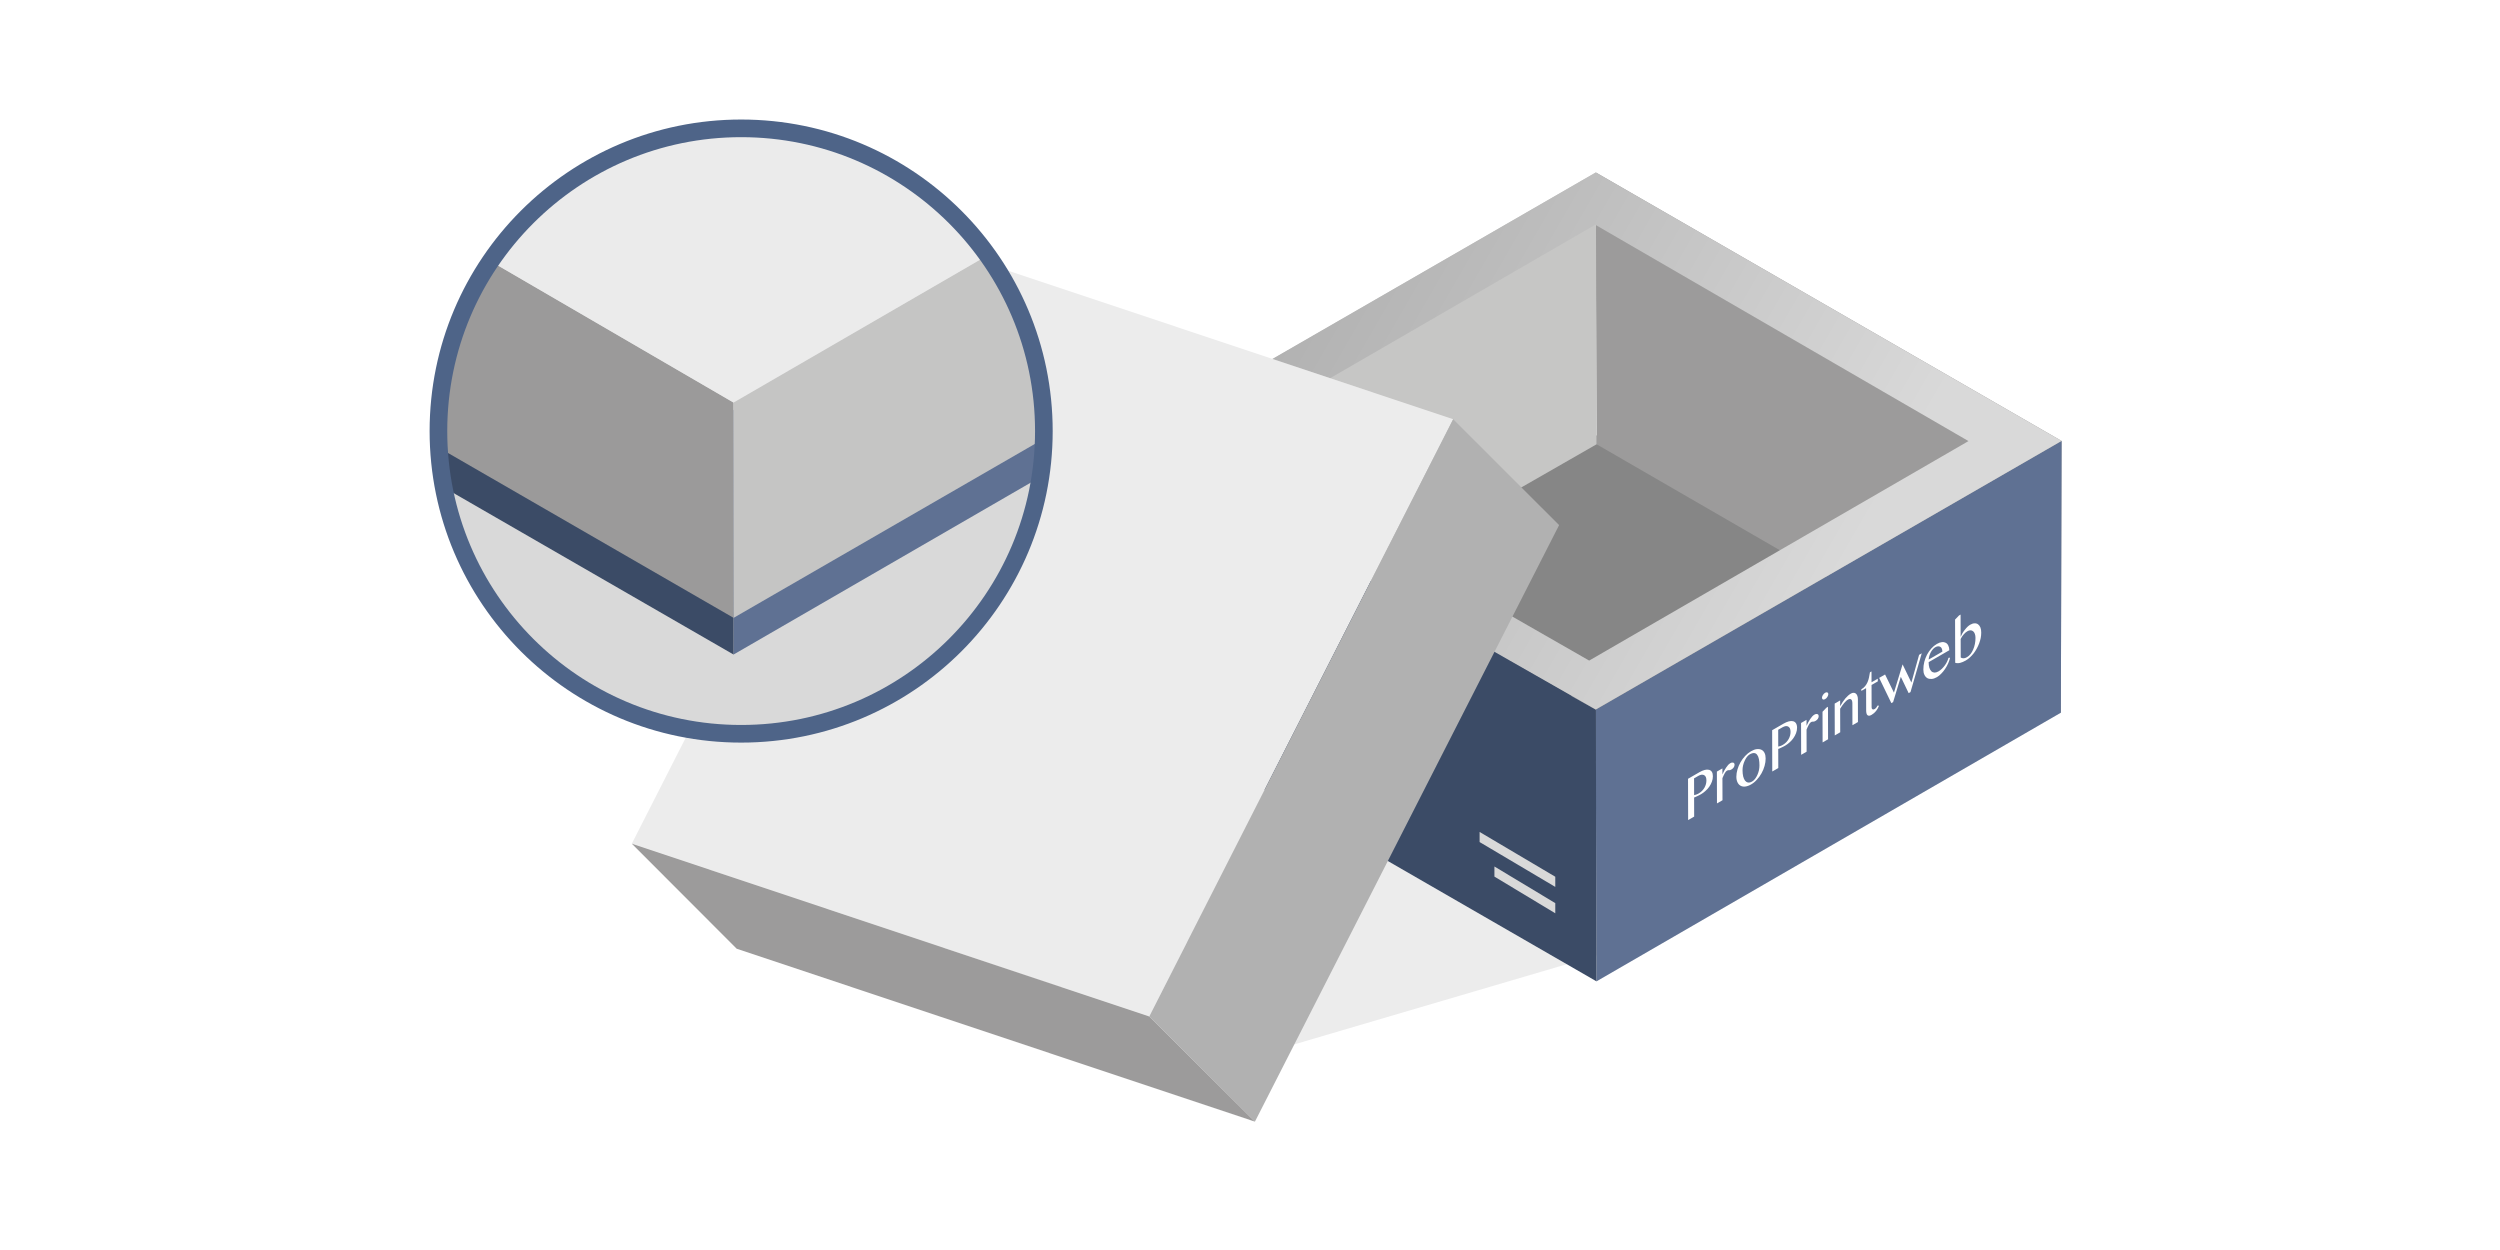 <?xml version="1.0" encoding="UTF-8"?>
<svg id="OFF" xmlns="http://www.w3.org/2000/svg" xmlns:xlink="http://www.w3.org/1999/xlink" viewBox="0 0 283.465 141.732">
  <defs>
    <style>
      .cls-1, .cls-2 {
        fill: none;
      }

      .cls-3 {
        clip-path: url(#clippath);
      }

      .cls-4 {
        fill: #ebebeb;
      }

      .cls-5 {
        fill: #fff;
      }

      .cls-6 {
        fill: #ececec;
      }

      .cls-7 {
        fill: #9c9b9b;
      }

      .cls-8 {
        fill: #b1b1b1;
      }

      .cls-9 {
        fill: #d9d9d9;
      }

      .cls-10 {
        fill: #c5c5c4;
      }

      .cls-11 {
        fill: #c6c6c5;
      }

      .cls-12 {
        fill: #9b9a9a;
      }

      .cls-13 {
        fill: #868686;
      }

      .cls-14 {
        fill: #3b4b66;
      }

      .cls-15 {
        fill: #5f7193;
      }

      .cls-16 {
        filter: url(#AI_DesenfoqueGaussiano_4);
        opacity: .5;
      }

      .cls-17 {
        clip-path: url(#clippath-3);
      }

      .cls-18 {
        clip-path: url(#clippath-2);
      }

      .cls-19 {
        fill: url(#Degradado_sin_nombre_13);
      }

      .cls-20 {
        fill: url(#Degradado_sin_nombre_15);
      }

      .cls-21 {
        isolation: isolate;
      }

      .cls-2 {
        stroke: #4e6488;
        stroke-linejoin: bevel;
        stroke-width: 2px;
      }
    </style>
    <filter id="AI_DesenfoqueGaussiano_4">
      <feGaussianBlur stdDeviation="4"/>
    </filter>
    <clipPath id="clippath">
      <polygon class="cls-1" points="233.673 80.811 233.753 49.993 180.933 80.454 181.02 111.272 233.673 80.811"/>
    </clipPath>
    <linearGradient id="Degradado_sin_nombre_13" data-name="Degradado sin nombre 13" x1="178.173" y1="79.673" x2="180.933" y2="79.673" gradientUnits="userSpaceOnUse">
      <stop offset="0" stop-color="#b1b1b1"/>
      <stop offset="1" stop-color="#d9d9d9"/>
    </linearGradient>
    <linearGradient id="Degradado_sin_nombre_15" data-name="Degradado sin nombre 15" x1="147.849" y1="31.091" x2="208.137" y2="65.862" gradientUnits="userSpaceOnUse">
      <stop offset="0" stop-color="#b1b1b1"/>
      <stop offset=".208" stop-color="#b9b9b9"/>
      <stop offset="1" stop-color="#d9d9d9"/>
    </linearGradient>
    <clipPath id="clippath-2">
      <circle class="cls-1" cx="84.036" cy="48.877" r="34.324"/>
    </clipPath>
    <clipPath id="clippath-3">
      <polygon class="cls-1" points="130.48 46.85 130.551 19.163 83.097 46.529 83.175 74.216 130.48 46.85"/>
    </clipPath>
  </defs>
  <g>
    <g class="cls-16">
      <polygon class="cls-9" points="145.834 118.69 190.913 105.424 162.516 69.471 121.475 92.775 145.834 118.69"/>
    </g>
    <g>
      <polygon class="cls-13" points="214.026 68.223 180.162 48.884 140.835 70.01 180.933 86.273 214.026 68.223"/>
      <polygon class="cls-7" points="233.673 80.811 233.753 49.993 180.945 19.556 180.945 28.627 181.032 50.374 233.673 80.811"/>
      <g class="cls-21">
        <g class="cls-3">
          <polyline class="cls-15" points="180.94 80.454 234.599 49.474 234.679 80.292 181.02 111.272 180.94 83.136"/>
        </g>
      </g>
      <g class="cls-21">
        <polygon class="cls-11" points="181.032 50.374 180.945 19.556 128.141 50.042 128.141 80.69 181.032 50.374"/>
      </g>
      <g class="cls-21">
        <polyline class="cls-14" points="127.294 49.486 180.948 80.464 181.02 111.272 127.214 80.241 127.294 52.104"/>
      </g>
      <g class="cls-21">
        <g>
          <path class="cls-5" d="M192.605,89.965c-.089,.052-.179,.096-.268,.125-.089,.03-.173,.048-.249,.07l-.005-1.907,.485-.28c.128-.074,.249-.114,.358-.133,.109-.011,.211,.003,.288,.047,.083,.04,.147,.113,.199,.209,.045,.106,.071,.238,.071,.392,0,.132-.018,.268-.05,.404-.038,.14-.095,.283-.165,.411-.076,.132-.166,.25-.274,.364-.108,.114-.242,.213-.389,.298m.083-2.407l-1.29,.745,.013,4.681,.683-.394-.006-2.164,.147-.055c.064-.03,.128-.059,.204-.096,.07-.033,.147-.07,.223-.107,.077-.044,.153-.081,.223-.122,.166-.096,.326-.217,.485-.361,.166-.14,.306-.302,.434-.478,.121-.173,.223-.364,.299-.569,.076-.198,.114-.411,.113-.624s-.039-.374-.117-.499c-.083-.121-.192-.198-.327-.23-.141-.036-.301-.032-.486,.016-.192,.052-.39,.137-.6,.258"/>
          <path class="cls-5" d="M196.19,86.537c-.083,.048-.166,.118-.249,.202-.077,.088-.153,.184-.229,.301-.076,.11-.153,.235-.223,.371-.07,.129-.134,.268-.191,.397l-.002-.682-.626,.361,.01,3.61,.626-.361-.007-2.502c.038-.103,.083-.202,.127-.294l.127-.25,.121-.187,.128-.118,.128-.052,.109-.004,.115-.008c.038-.007,.096-.033,.166-.074,.115-.066,.198-.144,.261-.239,.064-.096,.095-.202,.095-.319l-.039-.139-.103-.08-.154-.007c-.058,.011-.121,.033-.192,.074"/>
          <path class="cls-5" d="M198.664,88.613c-.172,.1-.326,.137-.46,.111-.134-.018-.243-.095-.34-.208-.09-.124-.161-.282-.212-.48-.045-.209-.072-.436-.072-.7,0-.183,.018-.363,.062-.55s.108-.371,.184-.532c.07-.158,.159-.305,.255-.434,.096-.121,.198-.217,.306-.28,.204-.118,.377-.166,.518-.152s.256,.08,.34,.208c.09,.117,.154,.278,.193,.484,.039,.205,.059,.436,.06,.7,0,.183-.018,.363-.056,.547-.044,.195-.101,.367-.178,.536-.07,.158-.159,.312-.261,.445-.102,.132-.217,.235-.338,.305m-.125-3.433c-.243,.14-.466,.32-.67,.541-.204,.221-.376,.452-.522,.713-.146,.261-.261,.525-.343,.808-.082,.283-.126,.558-.126,.829,0,.249,.046,.466,.13,.638,.084,.172,.199,.304,.346,.381,.147,.084,.32,.116,.525,.094,.205-.023,.428-.1,.671-.24,.236-.136,.46-.317,.657-.541,.204-.221,.376-.46,.529-.731,.146-.261,.261-.54,.343-.83s.12-.569,.119-.84c0-.249-.04-.455-.123-.627-.084-.165-.199-.289-.346-.358-.154-.073-.326-.098-.531-.076-.198,.019-.422,.104-.658,.24"/>
          <path class="cls-5" d="M202.144,84.458c-.089,.052-.179,.096-.268,.125-.089,.03-.173,.048-.249,.07l-.005-1.907,.485-.28c.128-.074,.249-.114,.358-.133,.115-.015,.211,.003,.288,.047,.083,.04,.147,.113,.199,.209,.045,.106,.071,.238,.071,.392,0,.132-.018,.268-.05,.404-.038,.14-.089,.279-.165,.411-.07,.129-.166,.25-.274,.364-.108,.114-.236,.21-.389,.298m.083-2.407l-1.29,.745,.013,4.681,.683-.394-.006-2.164,.147-.055c.064-.03,.128-.059,.204-.096,.07-.033,.147-.07,.224-.107,.077-.044,.153-.081,.223-.122,.166-.096,.326-.217,.491-.365,.159-.136,.3-.298,.427-.474,.127-.176,.223-.364,.305-.573,.076-.198,.114-.411,.113-.624s-.046-.37-.123-.495c-.083-.121-.192-.198-.327-.23-.141-.036-.301-.032-.486,.016s-.39,.137-.6,.258"/>
          <path class="cls-5" d="M205.728,81.029c-.083,.048-.166,.118-.242,.199-.083,.092-.159,.188-.236,.305-.076,.11-.153,.235-.223,.371-.07,.129-.134,.268-.191,.397l-.002-.682-.619,.358,.01,3.61,.619-.358-.007-2.502c.038-.103,.083-.202,.127-.294l.127-.25,.121-.187,.128-.118,.134-.055h.102s.115-.008,.115-.008c.038-.007,.096-.033,.166-.074,.115-.066,.204-.147,.262-.239,.064-.096,.095-.202,.095-.319l-.039-.139-.103-.08-.154-.007c-.058,.011-.121,.033-.192,.074"/>
          <path class="cls-5" d="M207.267,80.141l-.185,.107-.434,.456,.01,3.477,.619-.358-.01-3.683m-.324-1.591l-.134,.107-.115,.147-.076,.154-.032,.158,.032,.121,.077,.073,.115,.014,.134-.055,.14-.103,.115-.147,.076-.162,.032-.158-.032-.121-.077-.066-.115-.014-.141,.052"/>
          <path class="cls-5" d="M209.865,78.641c-.211,.122-.421,.309-.625,.545-.204,.243-.401,.54-.592,.893l-.002-.66-.619,.358,.01,3.61,.619-.358-.008-2.67c.07-.121,.146-.239,.223-.342,.076-.11,.153-.213,.229-.301,.07-.085,.147-.165,.223-.232,.07-.07,.14-.118,.211-.158,.147-.085,.262-.092,.358-.023,.096,.069,.141,.22,.142,.462l.007,2.465,.626-.361-.007-2.59c0-.147-.02-.282-.065-.389-.039-.11-.096-.194-.167-.249-.071-.062-.16-.084-.256-.087s-.198,.026-.307,.089"/>
          <path class="cls-5" d="M212.205,76.129l-.179,.103c-.025,.198-.063,.396-.107,.584-.038,.184-.095,.363-.165,.529-.07,.165-.165,.316-.28,.456-.108,.136-.255,.257-.427,.357v.183s.543-.313,.543-.313l.007,2.538c0,.125,.013,.235,.039,.323,.019,.092,.058,.158,.109,.201s.115,.066,.192,.065c.077-.008,.166-.037,.275-.1,.204-.118,.37-.265,.51-.442s.248-.371,.331-.588l-.154-.029-.153,.235c-.057,.07-.121,.129-.191,.169l-.128,.044-.109-.018-.077-.081-.026-.139-.007-2.538,.709-.409v-.308s-.71,.409-.71,.409l-.003-1.233"/>
          <polyline class="cls-5" points="217.898 74.077 217.598 74.25 216.724 77.393 215.727 75.33 214.745 78.535 213.741 76.477 213.071 76.864 214.454 79.725 214.652 79.61 215.526 76.739 216.414 78.593 216.625 78.471 217.898 74.077"/>
          <path class="cls-5" d="M218.68,74.786c.012-.147,.038-.286,.082-.429,.044-.143,.095-.275,.165-.404,.064-.118,.14-.228,.229-.331,.089-.103,.179-.177,.268-.228,.115-.066,.224-.107,.319-.111s.185,.01,.256,.058c.077,.036,.135,.106,.173,.201,.045,.092,.065,.213,.065,.345l-1.558,.899m.941-1.778c-.236,.136-.447,.309-.638,.523-.185,.21-.351,.445-.484,.698-.134,.261-.235,.533-.311,.819-.07,.29-.107,.576-.106,.87,0,.242,.04,.44,.123,.605,.077,.168,.193,.286,.327,.37,.141,.073,.307,.102,.493,.09s.383-.082,.601-.207c.16-.092,.319-.221,.479-.387,.159-.158,.306-.338,.44-.54,.134-.195,.248-.408,.35-.628,.095-.217,.171-.437,.216-.646l-.179,.015c-.032,.128-.082,.268-.152,.411-.07,.151-.153,.294-.255,.434s-.217,.272-.338,.393c-.128,.125-.255,.221-.396,.302-.16,.092-.307,.133-.447,.133-.134-.011-.256-.058-.352-.149-.096-.099-.173-.231-.231-.403-.052-.183-.078-.389-.079-.631l2.343-1.353c0-.205-.039-.374-.11-.517-.064-.147-.161-.253-.282-.322-.128-.066-.275-.098-.448-.079-.166,.015-.358,.082-.562,.2"/>
          <path class="cls-5" d="M223.028,74.51c-.083,.048-.166,.089-.236,.107s-.134,.026-.192,.023l-.154-.029-.128-.058-.006-2.098,.14-.257c.057-.085,.121-.165,.191-.25,.064-.074,.14-.154,.21-.217,.077-.066,.153-.118,.223-.158,.121-.07,.243-.111,.358-.104,.109,.003,.205,.036,.288,.106s.154,.161,.199,.297c.052,.125,.071,.282,.072,.458,0,.235-.018,.466-.068,.693-.044,.224-.108,.43-.196,.628-.083,.195-.184,.364-.299,.511-.121,.151-.255,.265-.402,.35m-.724-4.829l-.179,.103-.446,.463,.014,4.901c.16,.055,.346,.058,.55,.013,.204-.052,.428-.144,.658-.277,.16-.092,.319-.214,.466-.35,.153-.14,.287-.291,.421-.456,.127-.169,.248-.349,.35-.54,.108-.195,.197-.393,.273-.591,.076-.206,.133-.408,.177-.617,.038-.206,.056-.407,.056-.605,0-.227-.027-.418-.091-.579-.064-.154-.154-.271-.263-.355-.109-.084-.243-.124-.397-.116-.153,0-.32,.052-.505,.159-.096,.055-.198,.136-.306,.236-.102,.103-.204,.213-.3,.342-.102,.125-.191,.257-.274,.393-.083,.143-.146,.276-.197,.4l-.007-2.524"/>
        </g>
      </g>
      <polygon class="cls-9" points="176.347 99.41 176.347 100.563 167.767 95.477 167.767 94.331 176.347 99.41"/>
      <polygon class="cls-9" points="176.347 102.402 176.347 103.554 169.446 99.394 169.446 98.248 176.347 102.402"/>
      <polygon class="cls-19" points="180.933 80.453 178.173 78.913 178.203 78.893 180.933 80.453"/>
      <path class="cls-20" d="M232.213,49.113l-49.71-28.66-1.56-.9-53.12,30.63,2.76,1.57,47.62,27.14,2.73,1.56,1.96-1.13,49.16-28.35,1.7-.98-1.54-.88Zm-52.024,25.788l-42.561-24.386,43.251-25.031,42.319,24.529-43.009,24.888Z"/>
    </g>
    <g>
      <polygon class="cls-6" points="164.768 47.533 130.308 115.253 71.638 95.663 106.088 27.953 164.768 47.533"/>
      <polygon class="cls-8" points="164.768 47.533 176.781 59.539 142.291 127.179 130.308 115.253 164.768 47.533"/>
      <polygon class="cls-7" points="71.638 95.663 83.529 107.572 142.291 127.179 130.308 115.253 71.638 95.663"/>
    </g>
  </g>
  <g>
    <g class="cls-18">
      <g>
        <rect class="cls-9" x="50.763" y="15.034" width="67.625" height="73.132"/>
        <g>
          <g>
            <g>
              <g class="cls-21">
                <g class="cls-17">
                  <polyline class="cls-15" points="83.104 46.529 131.312 18.696 131.383 46.384 83.175 74.216 83.104 48.938"/>
                </g>
              </g>
              <g class="cls-21">
                <polygon class="cls-14" points="34.835 46.338 83.175 74.216 83.111 46.538 34.907 18.708 34.835 46.338"/>
              </g>
            </g>
            <polygon class="cls-12" points="78.977 63.56 78.977 64.595 71.268 60.026 71.268 58.997 78.977 63.56"/>
            <polygon class="cls-12" points="78.977 66.247 78.977 67.283 72.777 63.545 72.777 62.516 78.977 66.247"/>
          </g>
          <polyline class="cls-12" points="34.028 17.054 83.175 45.646 83.175 70.055 33.984 41.654 34.028 17.054"/>
          <polygon class="cls-10" points="83.182 70.055 131.051 42.417 131.013 17.929 83.144 45.566 83.182 70.055"/>
          <polyline class="cls-4" points="34.028 17.054 81.799 -10.527 131.013 17.929 83.175 45.646 34.028 17.054"/>
        </g>
      </g>
    </g>
    <circle class="cls-2" cx="84.036" cy="48.877" r="34.324"/>
  </g>
</svg>